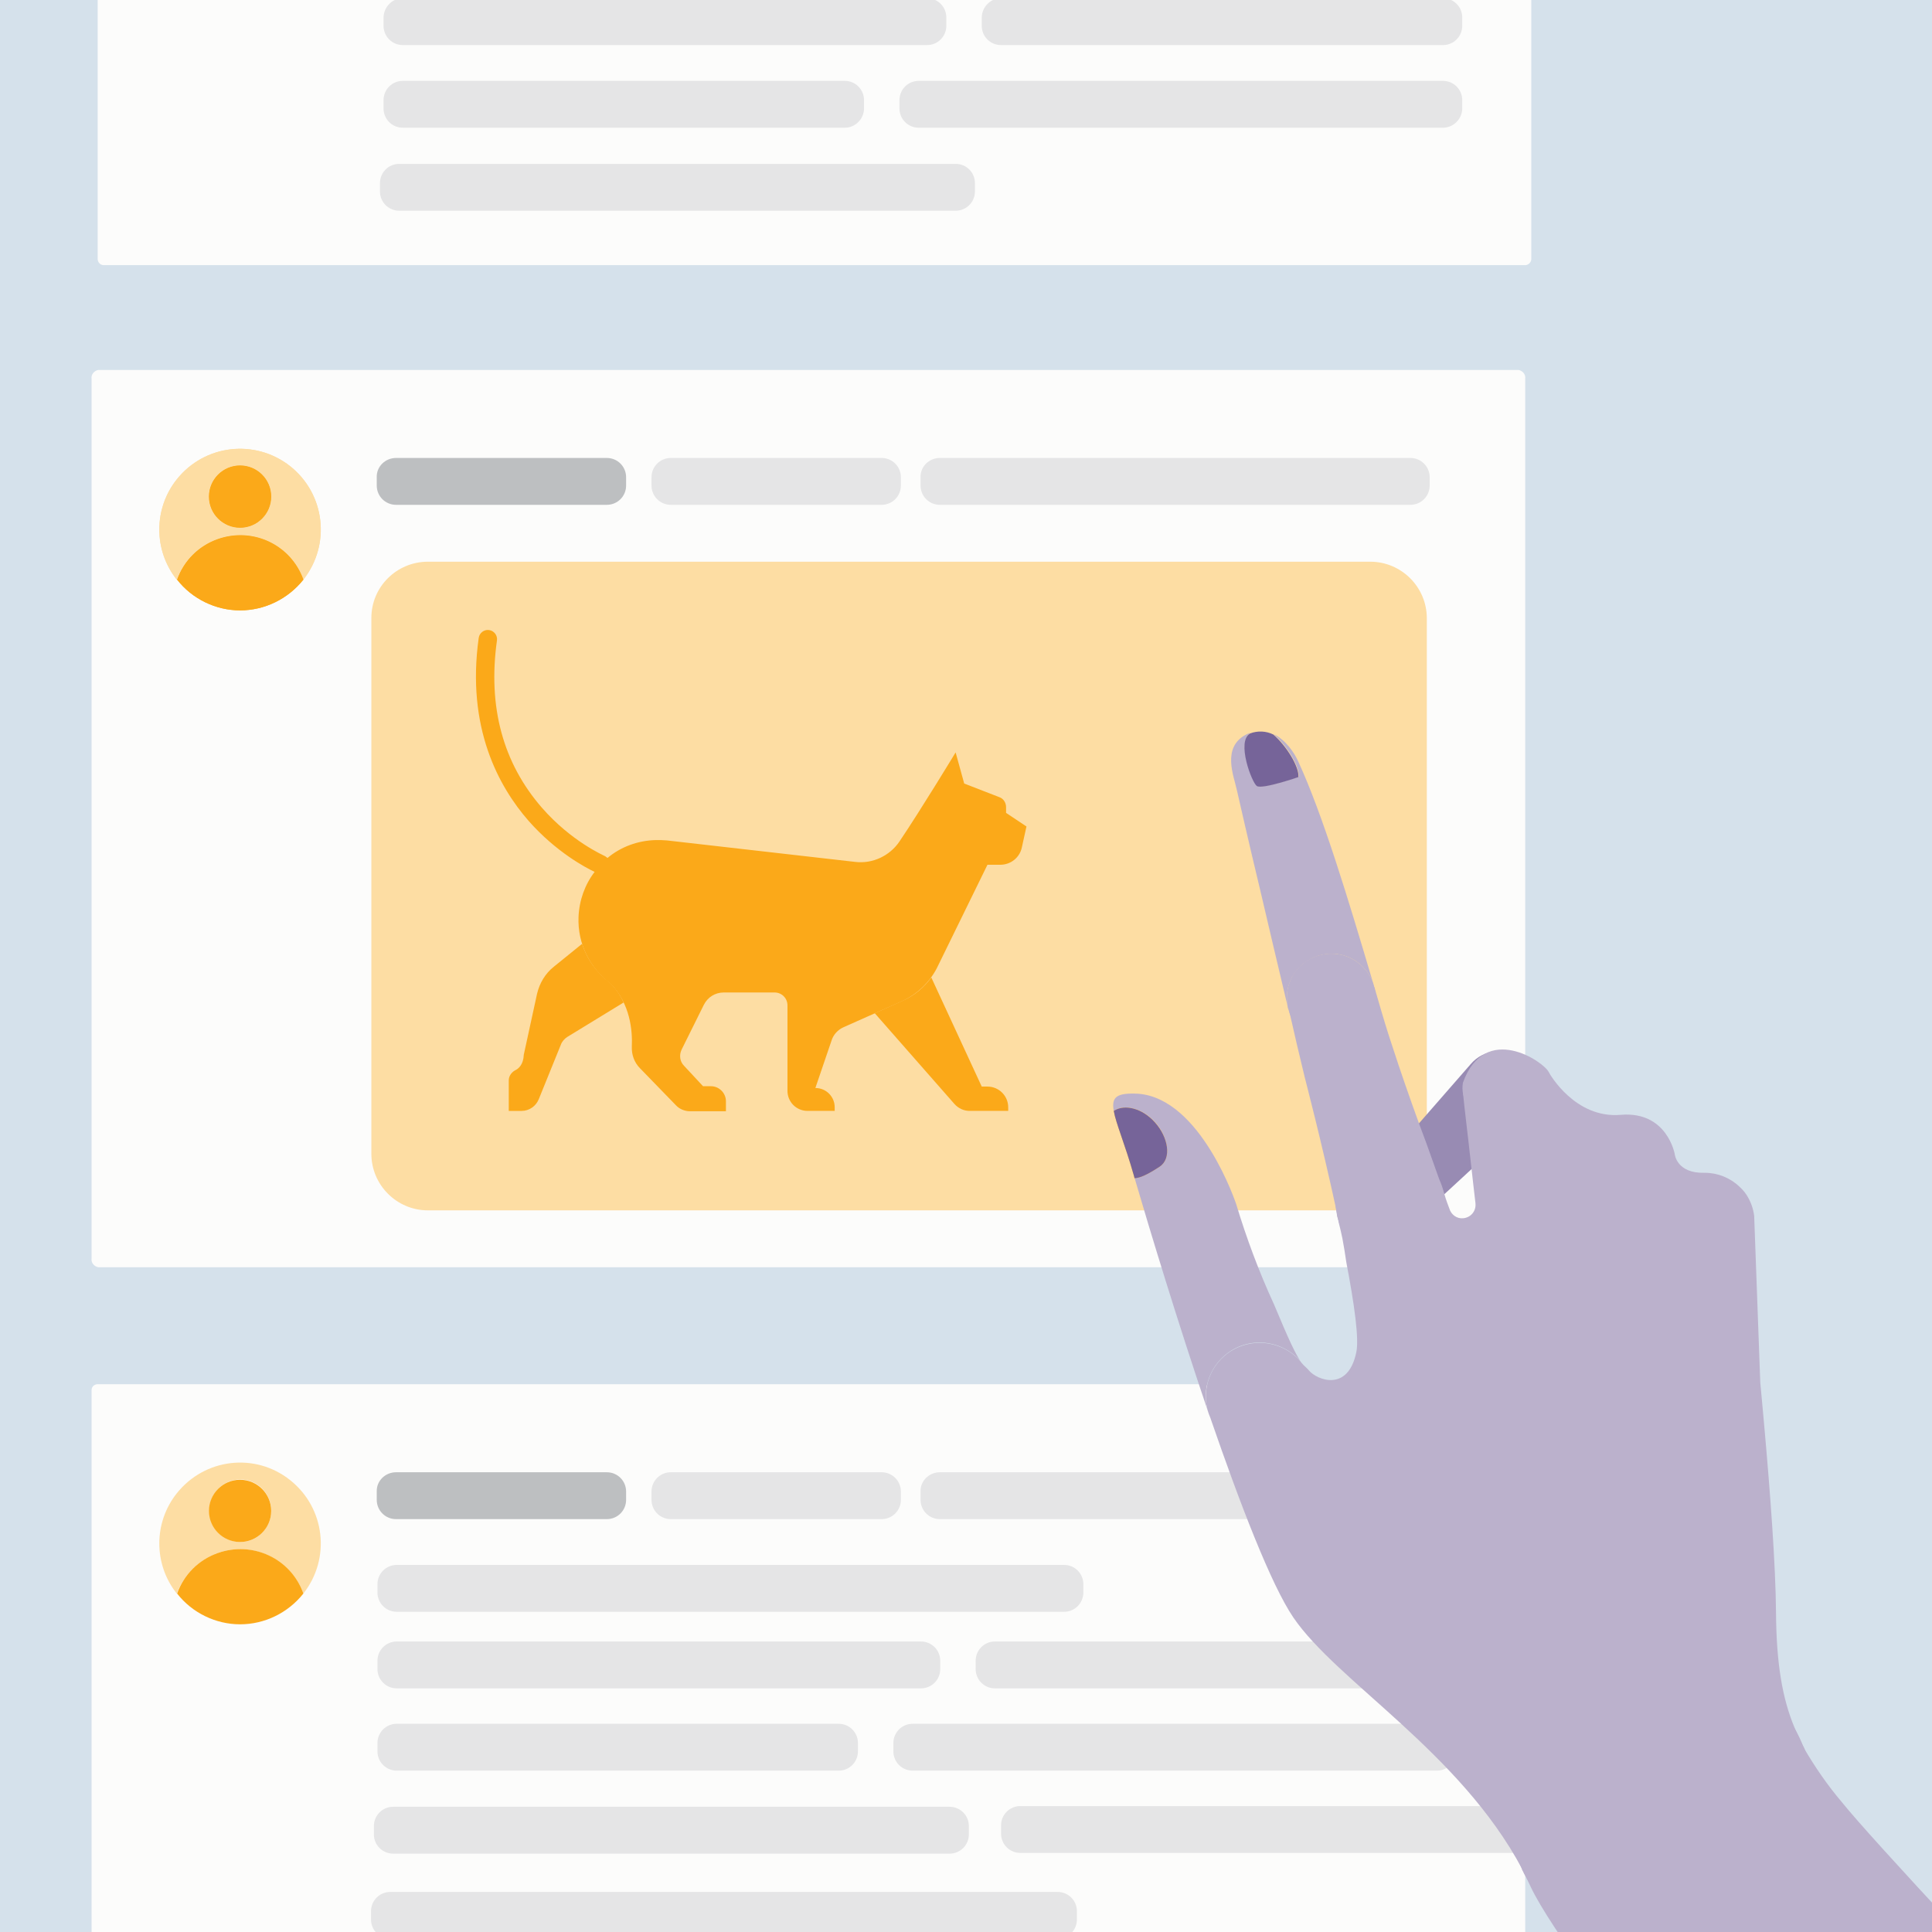 <?xml version="1.0" encoding="UTF-8"?> <!-- Generator: Adobe Illustrator 25.2.0, SVG Export Plug-In . SVG Version: 6.00 Build 0) --> <svg xmlns="http://www.w3.org/2000/svg" xmlns:xlink="http://www.w3.org/1999/xlink" version="1.1" x="0px" y="0px" viewBox="0 0 540 540" style="enable-background:new 0 0 540 540;" xml:space="preserve"> <style type="text/css"> .st0{fill:#D5E1EB;} .st1{clip-path:url(#SVGID_1_);} .st2{fill:#FCFCFB;} .st3{fill:#E5E5E6;} .st4{fill:#FDDDA3;} .st5{fill:#FBA919;} .st6{fill:#BDBFC1;} .st7{clip-path:url(#SVGID_2_);} .st8{clip-path:url(#SVGID_4_);} .st9{fill:#988BB3;} .st10{fill:#BBB1CC;} .st11{fill:#FCBB47;} .st12{fill:#766499;} </style> <g id="Layer_1"> <g> <rect class="st0" width="540" height="540"></rect> </g> </g> <g id="Layer_2"> <g id="Illos"> <g> <defs> <rect id="SVGID_9_" x="14.6" y="-5.6" width="442.6" height="96.6"></rect> </defs> <clipPath id="SVGID_1_"> <use xlink:href="#SVGID_9_" style="overflow:visible;"></use> </clipPath> <g class="st1"> <path class="st2" d="M29.2-86.3h396.9c1-0.1,1.8,0.6,1.9,1.6V72.5c-0.1,1-1,1.7-1.9,1.6H29.2c-1,0.1-1.8-0.6-1.9-1.6V-84.7 C27.3-85.7,28.2-86.4,29.2-86.3z"></path> <path class="st3" d="M111.6,45.8h155.5c3,0,5.4,2.4,5.4,5.4v2.3c0,3-2.4,5.4-5.4,5.4H111.6c-3,0-5.4-2.4-5.4-5.4v-2.3 C106.2,48.2,108.6,45.8,111.6,45.8z"></path> <path class="st3" d="M112.6-0.5h146.5c3,0,5.4,2.4,5.4,5.4v2.3c0,3-2.4,5.4-5.4,5.4H112.6c-3,0-5.4-2.4-5.4-5.4V5 C107.2,2,109.6-0.5,112.6-0.5z"></path> <path class="st3" d="M279.8-0.5h123.5c3,0,5.4,2.4,5.4,5.4v2.3c0,3-2.4,5.4-5.4,5.4H279.8c-3,0-5.4-2.4-5.4-5.4V5 C274.4,2,276.8-0.5,279.8-0.5z"></path> <path class="st3" d="M403.3,35.7H256.8c-3,0-5.4-2.4-5.4-5.4v-2.3c0-3,2.4-5.4,5.4-5.4h146.5c3,0,5.4,2.4,5.4,5.4v2.3 C408.7,33.2,406.3,35.7,403.3,35.7z"></path> <path class="st3" d="M236.1,35.7H112.6c-3,0-5.4-2.4-5.4-5.4v-2.3c0-3,2.4-5.4,5.4-5.4h123.5c3,0,5.4,2.4,5.4,5.4v2.3 C241.5,33.2,239.1,35.7,236.1,35.7z"></path> </g> </g> <path class="st2" d="M27.5,103.4h396.9c1.2,0.2,2.1,1.3,1.9,2.5v245.8c0.1,1.2-0.7,2.3-1.9,2.5H27.5c-1.2-0.2-2.1-1.3-1.9-2.5 V105.9C25.4,104.7,26.3,103.6,27.5,103.4z"></path> <path class="st4" d="M67.1,149.6c7.9,0,15,5,17.7,12.4c7.7-9.8,6.1-23.9-3.7-31.7c-9.8-7.7-23.9-6.1-31.7,3.7 c-6.5,8.2-6.5,19.8,0,28C52.2,154.5,59.2,149.6,67.1,149.6z M67.1,130.1c4.8,0,8.7,3.9,8.7,8.7s-3.9,8.7-8.7,8.7s-8.7-3.9-8.7-8.7 c0,0,0,0,0,0C58.4,134,62.3,130.1,67.1,130.1C67.1,130.1,67.1,130.1,67.1,130.1L67.1,130.1z"></path> <path class="st5" d="M67.1,147.5c4.8,0,8.7-3.9,8.7-8.7c0-4.8-3.9-8.7-8.7-8.7c-4.8,0-8.7,3.9-8.7,8.7c0,0,0,0,0,0 C58.4,143.6,62.3,147.5,67.1,147.5L67.1,147.5z"></path> <path class="st5" d="M67.1,170.6c6.9,0,13.4-3.2,17.7-8.6c-3.5-9.8-14.2-14.8-24-11.3c-5.3,1.9-9.4,6-11.3,11.3 C53.7,167.4,60.3,170.6,67.1,170.6z"></path> <path class="st6" d="M110.7,128h58.9c3,0,5.4,2.4,5.4,5.4v2.3c0,3-2.4,5.4-5.4,5.4h-58.9c-3,0-5.4-2.4-5.4-5.4v-2.3 C105.2,130.4,107.7,128,110.7,128z"></path> <path class="st3" d="M187.5,128h58.9c3,0,5.4,2.4,5.4,5.4v2.3c0,3-2.4,5.4-5.4,5.4h-58.9c-3,0-5.4-2.4-5.4-5.4v-2.3 C182.1,130.4,184.5,128,187.5,128z"></path> <path class="st3" d="M262.7,128h131.5c3,0,5.4,2.4,5.4,5.4v2.3c0,3-2.4,5.4-5.4,5.4H262.7c-3,0-5.4-2.4-5.4-5.4v-2.3 C257.2,130.4,259.7,128,262.7,128z"></path> <path class="st4" d="M119.6,157H383c8.7,0,15.8,7.1,15.8,15.8v149.7c0,8.7-7.1,15.8-15.8,15.8H119.6c-8.7,0-15.8-7.1-15.8-15.8 V172.7C103.8,164,110.9,157,119.6,157z"></path> <path class="st2" d="M27.5,386.9h396.9c1-0.1,1.8,0.6,1.9,1.6v157.2c-0.1,1-1,1.7-1.9,1.6H27.5c-1,0.1-1.8-0.6-1.9-1.6V388.5 C25.6,387.5,26.5,386.8,27.5,386.9z"></path> <path class="st4" d="M67.1,433c7.9,0,15,5,17.7,12.4c7.7-9.8,6.1-23.9-3.7-31.7s-23.9-6.1-31.7,3.7c-6.5,8.2-6.5,19.8,0,28 C52.2,438,59.2,433,67.1,433z M67.1,413.5c4.8,0,8.7,3.9,8.7,8.7S72,431,67.2,431s-8.7-3.9-8.7-8.7c0,0,0,0,0,0 C58.4,417.5,62.3,413.6,67.1,413.5L67.1,413.5z"></path> <path class="st5" d="M67.1,431c4.8,0,8.7-3.9,8.7-8.7c0-4.8-3.9-8.7-8.7-8.7c-4.8,0-8.7,3.9-8.7,8.7c0,0,0,0,0,0 C58.4,427.1,62.3,431,67.1,431L67.1,431z"></path> <path class="st5" d="M67.1,454c6.9,0,13.4-3.2,17.7-8.6c-3.5-9.8-14.2-14.8-24-11.3c-5.3,1.9-9.4,6-11.3,11.3 C53.7,450.8,60.3,454,67.1,454z"></path> <path class="st6" d="M110.7,411.5h58.9c3,0,5.4,2.4,5.4,5.4v2.3c0,3-2.4,5.4-5.4,5.4h-58.9c-3,0-5.4-2.4-5.4-5.4v-2.3 C105.2,413.9,107.7,411.5,110.7,411.5z"></path> <path class="st3" d="M187.5,411.5h58.9c3,0,5.4,2.4,5.4,5.4v2.3c0,3-2.4,5.4-5.4,5.4h-58.9c-3,0-5.4-2.4-5.4-5.4v-2.3 C182.1,413.9,184.5,411.5,187.5,411.5z"></path> <path class="st3" d="M262.7,411.5h131.5c3,0,5.4,2.4,5.4,5.4v2.3c0,3-2.4,5.4-5.4,5.4H262.7c-3,0-5.4-2.4-5.4-5.4v-2.3 C257.2,413.9,259.7,411.5,262.7,411.5z"></path> <path class="st3" d="M110.9,437.4h186.5c3,0,5.4,2.4,5.4,5.4v2.3c0,3-2.4,5.4-5.4,5.4H110.9c-3,0-5.4-2.4-5.4-5.4v-2.3 C105.5,439.8,107.9,437.4,110.9,437.4z"></path> <path class="st3" d="M109.1,528.8h186.5c3,0,5.4,2.4,5.4,5.4v2.3c0,3-2.4,5.4-5.4,5.4H109.1c-3,0-5.4-2.4-5.4-5.4v-2.3 C103.7,531.2,106.1,528.8,109.1,528.8z"></path> <path class="st3" d="M109.9,505h155.5c3,0,5.4,2.4,5.4,5.4v2.3c0,3-2.4,5.4-5.4,5.4H109.9c-3,0-5.4-2.4-5.4-5.4v-2.3 C104.5,507.4,106.9,505,109.9,505z"></path> <path class="st3" d="M110.9,458.8h146.5c3,0,5.4,2.4,5.4,5.4v2.3c0,3-2.4,5.4-5.4,5.4H110.9c-3,0-5.4-2.4-5.4-5.4v-2.3 C105.5,461.2,107.9,458.8,110.9,458.8z"></path> <path class="st3" d="M278.1,458.8h123.5c3,0,5.4,2.4,5.4,5.4v2.3c0,3-2.4,5.4-5.4,5.4H278.1c-3,0-5.4-2.4-5.4-5.4v-2.3 C272.7,461.2,275.1,458.8,278.1,458.8z"></path> <path class="st3" d="M401.6,494.9H255.1c-3,0-5.4-2.4-5.4-5.4v-2.3c0-3,2.4-5.4,5.4-5.4h146.5c3,0,5.4,2.4,5.4,5.4v2.3 C407,492.5,404.6,494.9,401.6,494.9z"></path> <path class="st3" d="M431.7,517.9H285.2c-3,0-5.4-2.4-5.4-5.4v-2.3c0-3,2.4-5.4,5.4-5.4h146.5c3,0,5.4,2.4,5.4,5.4v2.3 C437.1,515.5,434.7,517.9,431.7,517.9z"></path> <path class="st3" d="M234.4,494.9H110.9c-3,0-5.4-2.4-5.4-5.4v-2.3c0-3,2.4-5.4,5.4-5.4h123.5c3,0,5.4,2.4,5.4,5.4v2.3 C239.8,492.5,237.4,494.9,234.4,494.9z"></path> <path class="st4" d="M67.1,149.6c7.9,0,15,5,17.7,12.4c7.7-9.8,6.1-23.9-3.7-31.7c-9.8-7.7-23.9-6.1-31.7,3.7 c-6.5,8.2-6.5,19.8,0,28C52.2,154.5,59.2,149.6,67.1,149.6z M67.1,130.1c4.8,0,8.7,3.9,8.7,8.7s-3.9,8.7-8.7,8.7s-8.7-3.9-8.7-8.7 c0,0,0,0,0,0C58.4,134,62.3,130.1,67.1,130.1C67.1,130.1,67.1,130.1,67.1,130.1L67.1,130.1z"></path> <path class="st5" d="M67.1,147.5c4.8,0,8.7-3.9,8.7-8.7c0-4.8-3.9-8.7-8.7-8.7c-4.8,0-8.7,3.9-8.7,8.7c0,0,0,0,0,0 C58.4,143.6,62.3,147.5,67.1,147.5L67.1,147.5z"></path> <path class="st5" d="M67.1,170.6c6.9,0,13.4-3.2,17.7-8.6c-3.5-9.8-14.2-14.8-24-11.3c-5.3,1.9-9.4,6-11.3,11.3 C53.7,167.4,60.3,170.6,67.1,170.6z"></path> <g> <defs> <rect id="SVGID_11_" x="-238.8" y="687.8" width="876.1" height="191.2"></rect> </defs> <clipPath id="SVGID_2_"> <use xlink:href="#SVGID_11_" style="overflow:visible;"></use> </clipPath> <g class="st7"> <path class="st2" d="M-209.9,528.1h785.6c2.1,0,3.8,1.4,3.8,3.1v311.1c0,1.7-1.7,3.2-3.8,3.2h-785.6c-2.1,0-3.8-1.4-3.8-3.2 V531.2C-213.7,529.5-212,528.1-209.9,528.1z"></path> </g> </g> <g> <defs> <rect id="SVGID_13_" x="-13.4" y="-686.4" width="554.3" height="549.3"></rect> </defs> <clipPath id="SVGID_3_"> <use xlink:href="#SVGID_13_" style="overflow:visible;"></use> </clipPath> </g> </g> <g id="SM_app_icons"> <g> <defs> <rect id="SVGID_15_" x="-2.2" y="-6.9" width="551.7" height="552.4"></rect> </defs> <clipPath id="SVGID_4_"> <use xlink:href="#SVGID_15_" style="overflow:visible;"></use> </clipPath> <g class="st8"> <path class="st9" d="M380.1,344.1c-4.1-4.4-2-8.9,2-13.5l28.9-33.1c3.7-4.4,10.3-5,14.8-1.3c0.1,0.1,0.3,0.2,0.4,0.4l0,0 c4.3,4.3,4.6,11.2,0.6,15.8c0,0-23,21.4-31,28.6C395.8,341,385.3,349.8,380.1,344.1z"></path> <path class="st10" d="M374.5,266.8c2.7,0.5,5.1,1.9,6.9,4c0.3,0.3,0.6,0.6,0.8,1l0,0c0.7,0.9,1.2,1.9,1.6,3 c0.1,0.4,0.2,0.9,0.4,1.3c1.3,4.5,2.6,9,4,13.4c0.8,2.4,1.7,5.2,2.7,8.2l0,0c2.3,6.8,5.1,14.8,7.8,21.9l3.6,10.1 c0.5,1.1,0.9,2.2,1.2,3.4c0.5,2.1,0.5,4.3,0.1,6.4c-1.7,8.3-9.7,13.6-18,12c-4.9-1-9-4.3-11-8.9c-0.1-0.4-0.3-0.7-0.4-1.1 c0,0,0-0.1,0-0.1c-0.1-0.3-0.2-0.6-0.3-1l0,0c-0.2-0.6-0.3-1.2-0.3-1.8c-4.1-19-8.9-37.4-8.9-37.4c-1.5-6.2-3-12.5-4.4-18.8 c-0.1-0.4-0.2-0.8-0.3-1.1c-0.3-1.5-0.3-3.1,0-4.7C361.2,269.8,367.7,265.5,374.5,266.8z"></path> <path class="st10" d="M345.7,220.8c0.6,2.6,3.1,13.7,6.7,28.7c2.2,9.5,4.8,20.4,7.5,31.8c-0.3-1.5-0.3-3.1,0-4.7 c1.3-6.7,7.9-11.1,14.6-9.8c2.7,0.5,5.1,1.9,6.9,4c0.3,0.3,0.6,0.6,0.8,1l0,0c0.7,0.9,1.2,1.9,1.6,3 c-6.9-23.3-14.1-47.2-21-62.1c-1-2.2-3.4-5.9-6.8-7.5l0,0c3.7,3.2,7.3,9.1,7,11.9c0,0-10.2,3.5-11.6,2.5s-5.8-12.5-1.9-14.8 c-0.4,0.1-0.8,0.3-1.2,0.5C341.4,208.9,344.9,217,345.7,220.8z"></path> <path class="st10" d="M472.5,462c12.2,2.4,22.8,9.9,28.9,20.7c1.1,1.9,2,3.8,2.8,5.9c3.1,5.3,6.6,10.4,10.6,15.1 c17.1,21.3,162,172.9,162,172.9l-164.3-36.3c0,0-74.1-90.3-84.7-113c-0.3-0.7-0.7-1.4-1-2.1c-0.5-0.9-1-1.8-1.4-2.7 c0,0,0-0.1,0-0.1c-10-21.5-0.8-47,20.7-57C454.3,461.4,463.6,460.2,472.5,462L472.5,462z"></path> <path class="st10" d="M311.3,310.5c3.1-2,8-0.7,11.5,3.1c3.7,4.1,4.7,10.2,1.3,12.4s-5.6,3.2-7,3.2 c4.3,14.7,12.1,40.4,20.4,64.9c-2.1-8.1,2.8-16.3,10.8-18.4c5.5-1.4,11.3,0.4,15.1,4.6c-1.3-1.9-3.1-5.6-7.3-15.7l0,0 c-4.2-9.1-7.7-18.5-10.6-28.1c0,0-9.8-29.5-27.4-30.8C312.1,305.4,310.6,306.6,311.3,310.5z"></path> <path class="st11" d="M311.3,310.5c0.6,3.5,3.1,9.2,5.6,18c0.1,0.2,0.1,0.5,0.2,0.8c1.4,0,3.5-0.9,7-3.2s2.4-8.3-1.3-12.4 C319.3,309.8,314.4,308.5,311.3,310.5z"></path> <path class="st12" d="M311.3,310.5c0.6,3.5,3.1,9.2,5.6,18c0.1,0.2,0.1,0.5,0.2,0.8c1.4,0,3.5-0.9,7-3.2s2.4-8.3-1.3-12.4 C319.3,309.8,314.4,308.5,311.3,310.5z"></path> <path class="st10" d="M359.9,276.6c-0.3,1.5-0.3,3.1,0,4.7c0,0.3,0.1,0.5,0.2,0.8l0,0c0,0.1,0.1,0.2,0.1,0.3 c0.1,0.5,0.3,1,0.5,1.5c2.7,6.3,10,9.2,16.3,6.5c3.8-1.6,6.5-5,7.3-9c0.3-1.7,0.3-3.5-0.1-5.2c-0.1-0.4-0.3-0.9-0.4-1.3 c-0.4-1.1-0.9-2.1-1.6-3l0,0c-0.2-0.4-0.5-0.7-0.8-1c-4.5-5.2-12.4-5.7-17.6-1.2C361.8,271.4,360.4,273.9,359.9,276.6z"></path> <path class="st12" d="M351.3,219.7c1.5,1,11.6-2.5,11.6-2.5c0.3-2.8-3.3-8.7-7-11.9l0,0l0,0c-2-1-4.4-1.1-6.5-0.3l0,0 C345.5,207.2,349.9,218.8,351.3,219.7z"></path> <path class="st10" d="M410.2,309.1c-0.5-1-1-2-1.2-3.1l0,0c-0.3-1.1-0.3-2.3-0.1-3.4c6.2-17.2,22.8-5.7,24-2.9v0.1 c0.2,0.6,0.3,1.2,0.3,1.8c0.8,6.8-4.1,12.8-10.9,13.6C417.4,315.8,412.7,313.3,410.2,309.1L410.2,309.1z"></path> <path class="st10" d="M408.9,305.4c0.2,1.7,0.4,3.8,0.4,3.8c0.4,3.2,0.7,6.4,1.1,9.5c1.1,10,2,17.6,2,17.6c0,0,0,0,0,0.1 c0.2,2.1-1.3,3.9-3.4,4.1c-1.8,0.2-3.4-1-3.9-2.7c-0.3-0.8-0.9-2.3-1.5-4.4l-0.1-0.2l-1.2-3.3c-0.3-0.7-0.7-1.4-1.2-2.1l0,0 c-0.3-0.4-0.6-0.9-1-1.3c-5.5-6.4-15.2-7-21.5-1.5c-2.6,2.2-4.3,5.3-5,8.6c-0.3,1.6-0.4,3.3-0.1,4.9c0.1,0.4,0.2,0.7,0.2,1.1 c0.1,0.6,0.3,1.2,0.4,1.7c0,0,0,0.1,0,0.1c0.4,1.6,0.8,3.2,1.1,4.7c0.4,2.2,0.8,4.5,1.1,6.7c2.2,11.5,3.6,21.3,2.8,25.1 c-2.3,11.3-11,7.8-13.2,5.2c-0.5-0.6-1-1-1.5-1.5l0,0c-0.4-0.4-0.7-0.8-1-1.2c-5.5-6.2-15.1-6.8-21.3-1.3c-4.2,3.7-6,9.6-4.6,15 c0,0,0,0,0,0c0.2,0.7,0.5,1.5,0.8,2.2c8.3,24.1,17,46.7,23.2,55.8c12.2,17.9,46.5,37.6,63.9,70.2l0,0.1c0.5,0.9,1,1.8,1.4,2.7 c11.3,20.8,37.4,28.5,58.2,17.1c19.1-10.4,27.4-33.5,19.3-53.6c-1.1-1.9-2-3.9-2.8-5.9c-3.3-8-5-17.6-5.1-32 c-0.1-13.2-1.6-33.3-3.3-52.3c-0.4-4.1-0.7-8.1-1.1-12l-1.7-46.5c-0.2-1.8-0.8-3.6-1.7-5.2c-0.6-1.1-1.4-2.1-2.4-3 c-2.6-2.5-6.1-3.9-9.7-3.9h-0.1c-7.8,0.2-8.3-5.2-8.3-5.2s-2.1-12.1-15.1-11c-12.8,1.1-19.9-11.5-20.1-11.9l0,0l0,0"></path> </g> </g> </g> <g> <path class="st5" d="M143.9,299.2c1.1-0.5,2.4-1.7,2.5-4.4l3.7-17c0.7-3,2.3-5.7,4.7-7.6l7.9-6.4c1.4,4.4,4.2,8.2,7.8,10.9 c1.7,1.7,2.9,3.5,3.8,5.5l-15.7,9.6c-0.8,0.5-1.5,1.3-1.8,2.1l-6.2,15.3c-0.8,2-2.7,3.3-4.8,3.3h-3.6V302 C142.2,300.8,142.9,299.8,143.9,299.2z"></path> <path class="st5" d="M252.3,279.7c3.2-1.4,6-3.7,8-6.5l14.1,30.5h1.6c3.2,0,5.8,2.6,5.8,5.8v1H271c-1.6,0-3.1-0.7-4.2-1.9 l-22.3-25.4L252.3,279.7z"></path> <path class="st5" d="M133.8,178.3c0.2-1.4,1.5-2.4,2.9-2.2c1.4,0.2,2.4,1.5,2.2,2.9c-2.6,18.6,1.7,34.3,12.6,46.8 c8.2,9.4,17.3,13.3,17.4,13.4c0.3,0.1,0.6,0.4,0.9,0.6c3.7-3.1,8.5-4.9,13.6-5c1,0,2,0,3,0.1l52.6,6c4.9,0.6,9.7-1.7,12.4-5.7 c6.2-9.2,15.7-24.9,15.7-24.9l2.4,8.7l9.8,3.8c1.2,0.4,1.9,1.6,1.9,2.8v1.6l5.7,3.8l-1.3,5.9c-0.6,2.8-3.1,4.8-6,4.8H276l-14.2,29 c-2.1,4-5.5,7.2-9.6,9.1l-16.4,7.3c-1.6,0.7-2.9,2.1-3.4,3.8l-4.5,13.2c3,0,5.4,2.4,5.4,5.4v1h-7.6c-3.1,0-5.6-2.5-5.6-5.6V281 c0-2-1.6-3.6-3.6-3.6h-14.2c-2.4,0-4.5,1.3-5.6,3.5l-6.2,12.5c-0.7,1.5-0.5,3.3,0.7,4.5l5.3,5.7h2.2c2.3,0,4.2,1.9,4.2,4.2v2.8 h-10c-1.5,0-3-0.6-4-1.7l-10-10.3c-1.6-1.6-2.4-3.8-2.3-6.1c0.2-4.3-0.4-12-6-17.6c-5.6-4.2-9.2-11-8.9-18.6 c0.2-4.7,1.8-9.1,4.5-12.6c-2.5-1.2-10.7-5.5-18.4-14.2C139.4,219.9,130.3,203.4,133.8,178.3z"></path> </g> </g> </svg> 
